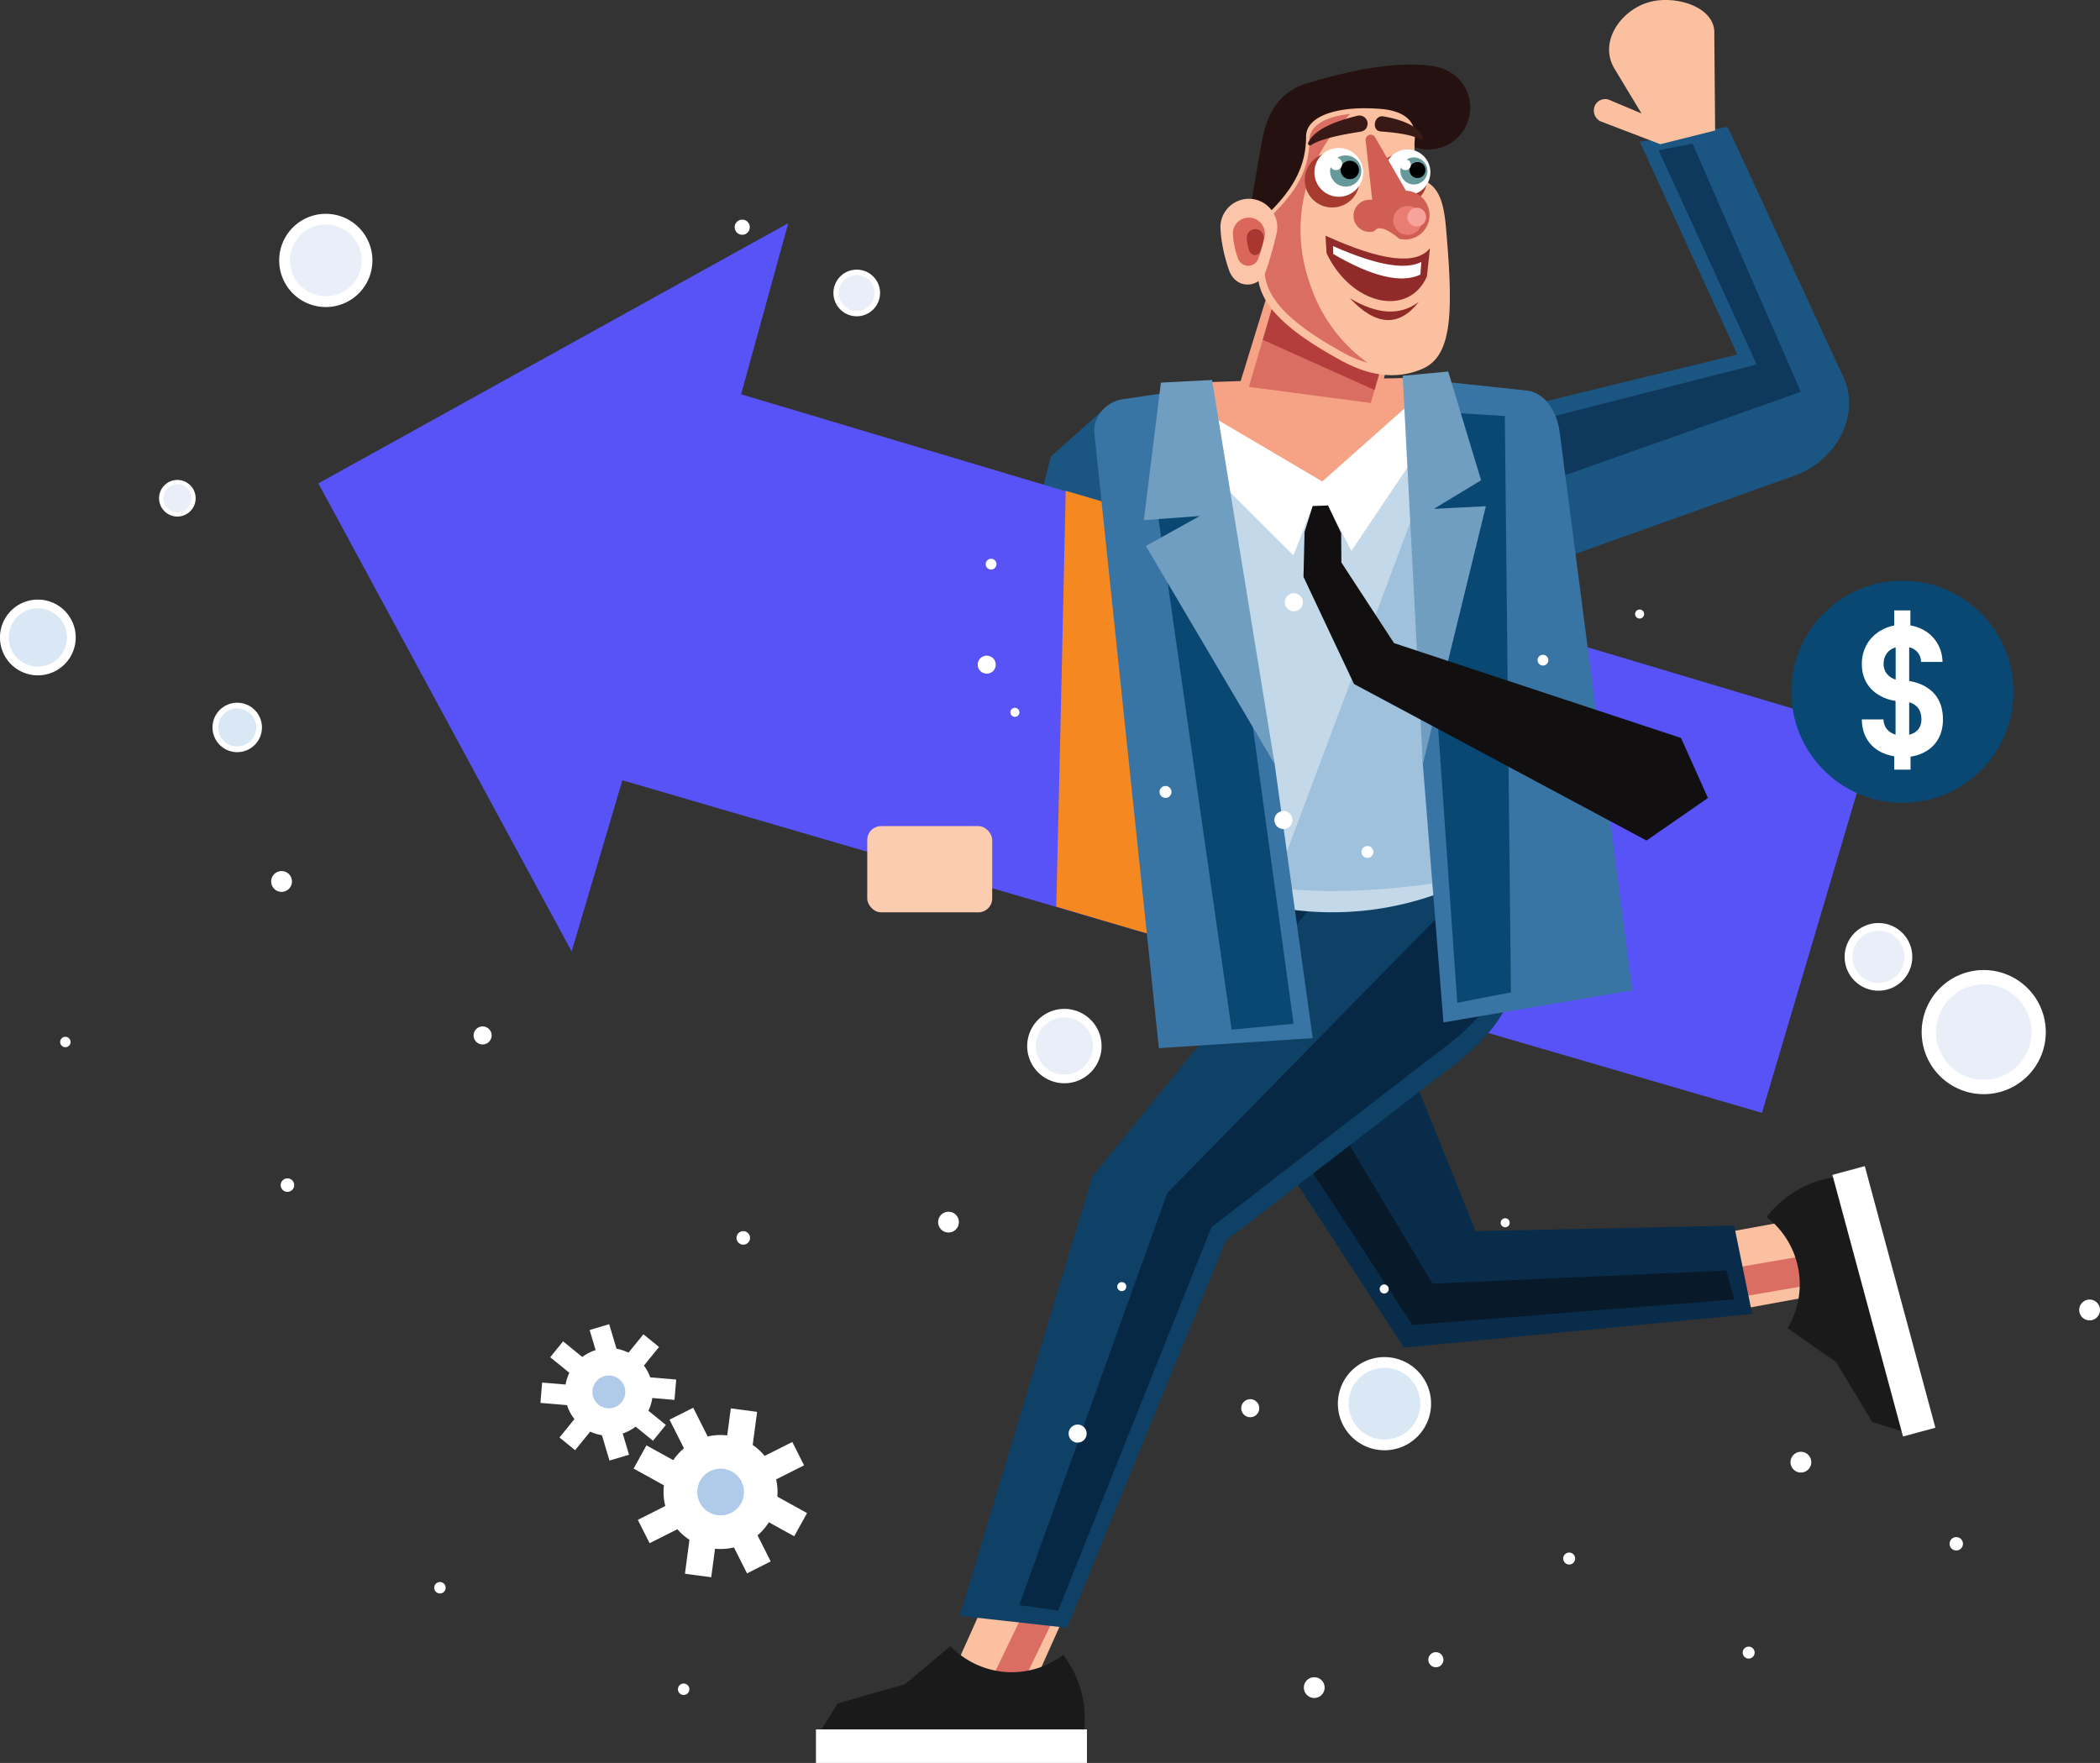 <svg xmlns="http://www.w3.org/2000/svg" xmlns:xlink="http://www.w3.org/1999/xlink" viewBox="0 0 1242.06 1042.8"><rect x="0" y="0" width="1242.06" height="1042.8" fill="#333333" stroke="none"/><defs><style>.cls-1,.cls-3{fill:#fff;}.cls-1,.cls-11,.cls-12,.cls-13,.cls-14,.cls-15,.cls-16,.cls-17,.cls-18,.cls-2,.cls-20,.cls-21,.cls-22,.cls-23,.cls-24,.cls-25,.cls-26,.cls-27,.cls-28,.cls-29,.cls-30,.cls-31,.cls-32,.cls-33,.cls-34,.cls-35,.cls-36,.cls-37,.cls-38,.cls-39,.cls-4,.cls-40,.cls-5,.cls-7,.cls-8,.cls-9{fill-rule:evenodd;}.cls-2{fill:#b0cbea;}.cls-4{fill:#dae8f6;}.cls-5,.cls-6{fill:#e9eef8;}.cls-7{fill:#1b5683;}.cls-8{fill:url(#linear-gradient);}.cls-9{fill:none;}.cls-10{fill:#fcccb1;}.cls-11{fill:#fbc09f;}.cls-12{fill:#db6e63;}.cls-13{fill:#082c4a;}.cls-14{fill:#081a29;}.cls-15{fill:#1a1a1a;}.cls-16{fill:#0f4166;}.cls-17{fill:#072845;}.cls-18{fill:#0e395c;}.cls-19,.cls-38{fill:#094873;}.cls-20{fill:#f58820;}.cls-21{fill:#c3d8e8;}.cls-22{fill:#f5a285;}.cls-23{fill:#b43e3c;}.cls-24{fill:#251110;}.cls-25{fill:#fcc5a9;}.cls-26{fill:#da675a;}.cls-27{fill:#a73730;}.cls-28{fill:#381916;}.cls-29{fill:#a73b30;}.cls-30{fill:#669a9a;}.cls-31{fill:#010101;}.cls-32{fill:#d05e53;}.cls-33{fill:#902b29;}.cls-34{fill:#e87d74;}.cls-35{fill:#f7a29a;}.cls-36{fill:#9fc1db;}.cls-37{fill:#3874a4;}.cls-39{fill:#709ec0;}.cls-40{fill:#110f10;}</style><linearGradient id="linear-gradient" x1="188.3" y1="395.12" x2="1108.74" y2="395.12" gradientUnits="userSpaceOnUse"><stop offset="0" stop-color="#5853f6"/><stop offset="1" stop-color="#5853f6"/></linearGradient></defs><g id="Layer_2" data-name="Layer 2"><g id="Layer_1-2" data-name="Layer 1"><path class="cls-1" d="M411,852.44a33.71,33.71,0,1,0,45.28,14.93A33.71,33.71,0,0,0,411,852.44Z"/><path class="cls-2" d="M420,870.2a13.82,13.82,0,1,0,18.56,6.12A13.83,13.83,0,0,0,420,870.2Z"/><rect class="cls-3" x="399.91" y="835.09" width="15.69" height="21.13" transform="translate(-336.99 274.03) rotate(-26.75)"/><rect class="cls-3" x="436.23" y="907.14" width="15.69" height="21.13" transform="translate(-365.53 298.08) rotate(-26.75)"/><rect class="cls-3" x="403.71" y="913.59" width="21.13" height="15.69" transform="translate(-553.65 1210.89) rotate(-82.44)"/><rect class="cls-3" x="456.45" y="886.17" width="15.69" height="21.13" transform="translate(-545.13 869.15) rotate(-61.06)"/><rect class="cls-3" x="379.96" y="856.39" width="15.69" height="21.13" transform="translate(-558.55 786.79) rotate(-61.06)"/><rect class="cls-3" x="428.06" y="836.72" width="21.13" height="15.69" transform="translate(-456.3 1168.27) rotate(-82.44)"/><rect class="cls-3" x="379.5" y="893.02" width="22.92" height="15.47" transform="translate(-363.58 272.37) rotate(-26.75)"/><rect class="cls-3" x="450.39" y="857.28" width="22.92" height="15.47" transform="translate(-339.91 300.45) rotate(-26.75)"/><path class="cls-1" d="M376.47,803.2a25.94,25.94,0,1,0,3.77,36.48A25.93,25.93,0,0,0,376.47,803.2Z"/><path class="cls-2" d="M366.23,815.79a9.71,9.71,0,1,0,1.42,13.66A9.7,9.7,0,0,0,366.23,815.79Z"/><rect class="cls-3" x="329.51" y="795.11" width="12.07" height="16.26" transform="translate(-499.43 557.07) rotate(-50.9)"/><rect class="cls-3" x="377.68" y="834.26" width="12.07" height="16.26" transform="translate(-512.02 608.92) rotate(-50.9)"/><rect class="cls-3" x="357.94" y="846.26" width="12.07" height="16.26" transform="translate(-228.83 139.52) rotate(-16.59)"/><rect class="cls-3" x="385.28" y="813.17" width="12.07" height="16.26" transform="translate(-459.77 1142.72) rotate(-85.21)"/><rect class="cls-3" x="322.21" y="816.34" width="12.07" height="16.26" transform="translate(-520.75 1082.75) rotate(-85.21)"/><rect class="cls-3" x="350.84" y="784.63" width="12.07" height="16.26" transform="translate(-211.52 134.92) rotate(-16.59)"/><rect class="cls-3" x="332.28" y="841.25" width="17.64" height="11.9" transform="translate(-531.5 577.6) rotate(-50.9)"/><rect class="cls-3" x="370.8" y="793.85" width="17.64" height="11.9" transform="translate(-480.49 590.04) rotate(-50.9)"/><path class="cls-1" d="M22.39,354.67a22.4,22.4,0,1,0,22.39,22.39A22.39,22.39,0,0,0,22.39,354.67Z"/><path class="cls-4" d="M22.39,359.85a17.22,17.22,0,1,0,17.22,17.21A17.22,17.22,0,0,0,22.39,359.85Z"/><path class="cls-1" d="M140.32,415.67a14.62,14.62,0,1,0,14.61,14.62A14.62,14.62,0,0,0,140.32,415.67Z"/><path class="cls-4" d="M140.32,419.05a11.24,11.24,0,1,0,11.23,11.24A11.24,11.24,0,0,0,140.32,419.05Z"/><path class="cls-1" d="M192.71,126.48A27.57,27.57,0,1,0,220.27,154,27.56,27.56,0,0,0,192.71,126.48Z"/><path class="cls-5" d="M192.71,132.85A21.2,21.2,0,1,0,213.9,154,21.2,21.2,0,0,0,192.71,132.85Z"/><path class="cls-1" d="M506.74,159.5a13.79,13.79,0,1,0,13.78,13.79A13.78,13.78,0,0,0,506.74,159.5Z"/><path class="cls-5" d="M506.74,162.69a10.6,10.6,0,1,0,10.59,10.6A10.59,10.59,0,0,0,506.74,162.69Z"/><path class="cls-1" d="M1173.33,573.79A36.71,36.71,0,1,0,1210,610.5,36.72,36.72,0,0,0,1173.33,573.79Z"/><path class="cls-5" d="M1173.33,582.27a28.23,28.23,0,1,0,28.23,28.23A28.23,28.23,0,0,0,1173.33,582.27Z"/><circle class="cls-3" cx="1111.03" cy="566" r="20.02" transform="translate(-74.81 951.39) rotate(-45)"/><circle class="cls-6" cx="1111.03" cy="566" r="15.4"/><path class="cls-1" d="M104.91,283.9a10.82,10.82,0,1,0,10.81,10.82A10.83,10.83,0,0,0,104.91,283.9Z"/><path class="cls-5" d="M104.91,286.4a8.32,8.32,0,1,0,8.32,8.32A8.33,8.33,0,0,0,104.91,286.4Z"/><path class="cls-1" d="M285.44,607.14a5.33,5.33,0,1,0,5.34,5.33A5.33,5.33,0,0,0,285.44,607.14Z"/><path class="cls-1" d="M170.06,697a4,4,0,1,0,3.95,3.95A4,4,0,0,0,170.06,697Z"/><path class="cls-1" d="M439.67,728.23a4,4,0,1,0,3.95,3.95A4,4,0,0,0,439.67,728.23Z"/><path class="cls-1" d="M166.53,515.25a6.15,6.15,0,1,0,6.15,6.15A6.14,6.14,0,0,0,166.53,515.25Z"/><path class="cls-1" d="M260.2,935.79a3.38,3.38,0,1,0,3.38,3.38A3.37,3.37,0,0,0,260.2,935.79Z"/><path class="cls-1" d="M404.35,995.84a3.38,3.38,0,1,0,3.38,3.37A3.37,3.37,0,0,0,404.35,995.84Z"/><path class="cls-1" d="M777.32,992.09a6.14,6.14,0,1,0,6.14,6.14A6.14,6.14,0,0,0,777.32,992.09Z"/><path class="cls-1" d="M849.26,977.28a4.46,4.46,0,1,0,4.46,4.46A4.46,4.46,0,0,0,849.26,977.28Z"/><path class="cls-1" d="M1034.26,974a3.53,3.53,0,1,0,3.53,3.53A3.53,3.53,0,0,0,1034.26,974Z"/><path class="cls-1" d="M1065.15,858.75a6.14,6.14,0,1,0,6.14,6.14A6.13,6.13,0,0,0,1065.15,858.75Z"/><path class="cls-1" d="M1157,909.22a3.95,3.95,0,1,0,4,3.95A3.94,3.94,0,0,0,1157,909.22Z"/><path class="cls-1" d="M434.15,263.67a5.33,5.33,0,1,0,5.33,5.33A5.33,5.33,0,0,0,434.15,263.67Z"/><path class="cls-1" d="M1235.92,768.71a6.15,6.15,0,1,0,6.14,6.14A6.14,6.14,0,0,0,1235.92,768.71Z"/><path class="cls-1" d="M38.67,613.28a3.08,3.08,0,1,0,3.07,3.07A3.07,3.07,0,0,0,38.67,613.28Z"/><path class="cls-1" d="M439,129.92a4.47,4.47,0,1,0,4.47,4.46A4.47,4.47,0,0,0,439,129.92Z"/><path class="cls-1" d="M308,340.85a2.67,2.67,0,1,0,2.66,2.66A2.66,2.66,0,0,0,308,340.85Z"/><path class="cls-1" d="M406.77,310.71a3.53,3.53,0,1,0,3.53,3.53A3.53,3.53,0,0,0,406.77,310.71Z"/><path class="cls-1" d="M1027,755.4a2.67,2.67,0,1,0,2.66,2.67A2.68,2.68,0,0,0,1027,755.4Z"/><path class="cls-7" d="M621.51,270.06,612,307.64l55,41.53L651.33,243.42Z"/><path class="cls-8" d="M466.23,132,188.3,285.92Q338.12,562.81,338.11,562.81q30-101.25,30-101.25l674,196.7,66.66-224.65L438.33,233.23Z"/><path class="cls-9" d="M368.07,461.56l674,196.7,66.66-224.65L438.33,233.23,466.23,132,188.3,285.92Q338.12,562.81,338.11,562.81q30-101.25,30-101.25"/><rect class="cls-10" x="512.94" y="488.66" width="73.9" height="50.99" rx="8.18"/><polygon class="cls-11" points="1004.2 732.07 1017.46 776.63 1083.57 764.5 1070.31 719.93 1004.2 732.07"/><polygon class="cls-12" points="1006.12 753.33 1017.46 769.21 1084.31 757.72 1072.97 741.83 1006.12 753.33"/><polygon class="cls-11" points="556.41 1005.48 607.27 1005.48 634.64 944.39 583.78 944.39 556.41 1005.48"/><polygon class="cls-12" points="580.52 1005.48 600.03 1005.48 629.52 944.39 610 944.39 580.52 1005.48"/><path class="cls-13" d="M775.05,574.75l-.51-51.29a25.76,25.76,0,1,0,.51,51.29Z"/><path class="cls-13" d="M872.74,728.22,827.18,615,761.5,691.43l68.85,105.7,206-19.89s-3.55-17.43-10.67-52.28Z"/><path class="cls-14" d="M847.29,759.28q-52.62-87.82-52.63-87.82l-20.34,19,61,93.31,190.49-15.17L1021,751.53Z"/><path class="cls-15" d="M562.17,973.68,535.32,996.2l-39.88,11.42s-3.2,5.12-9.61,15.34q119.32,23.43,155.43,0a62.17,62.17,0,0,0-12.41-44.08A50.26,50.26,0,0,1,562.17,973.68Z"/><path class="cls-15" d="M1044.9,719.91a50.26,50.26,0,0,1,12.36,65.73L1086,805.69l21.42,35.53,17.31,5.28q-8.48-121.31-40.5-150.06A62.14,62.14,0,0,0,1044.9,719.91Z"/><rect class="cls-3" x="482.6" y="1022.96" width="160.28" height="19.84"/><rect class="cls-3" x="1104.35" y="689.52" width="19.84" height="160.28" transform="translate(-162.05 316.92) rotate(-15.1)"/><path class="cls-16" d="M878.18,515.84,773.37,539.05,646,696q-78.39,259.79-78.38,259.79l63.56,7.07S662.43,886.59,724.92,734L853.8,634.66q43.29-31.49,40.63-58.75Z"/><path class="cls-17" d="M690.38,705.69,602.86,949.48l23,3.22,90.66-226.79L845.86,626q26.4-19.15,33.47-31.39l-21.49-59.9Z"/><path class="cls-7" d="M1021.87,75.07l-52,8.82s19.24,41.94,57.7,125.81l-122,29.79,15.12,92.07,140.71-50.25c23.53-8.25,39.13-34.31,29.26-57.42T1021.87,75.07Z"/><path class="cls-18" d="M981,88.86l58,126.7L907.12,249.25l6,36.3,152-53.77s-21.32-48.93-64-146.8Z"/><circle class="cls-19" cx="1125.21" cy="409.18" r="65.7"/><path class="cls-3" d="M1136.65,405a30.89,30.89,0,0,0-7.45-2.19V382.88a8.78,8.78,0,0,1,7,8.66h12.71c-.22-11.4-8.11-19.73-19-21.59v-8.88h-9.54V370c-10.41,2-19.17,10.19-19.17,22.79,0,9.09,4.49,15.89,12.49,19.62a26.59,26.59,0,0,0,7.45,2.19v19.94c-4-1.21-7-4.17-7.12-9h-12.82c.11,12.6,8.21,20.06,19.17,21.81v7.89H1130v-7.67c10.4-1.54,19.17-8.66,19.17-22C1149.14,415.42,1144.76,408.74,1136.65,405ZM1121.2,402c-4-1.32-7.12-4.39-7.12-9.21,0-5.37,3-8.65,7.12-9.86Zm8,32.65V415.42c3.83,1.1,7.23,3.84,7.23,10.08C1136.43,430.87,1133.25,433.61,1129.2,434.6Z"/><path class="cls-20" d="M630.31,290.29c-3.46,160.69-5.58,246-5.58,246,61.87,18.52,93,27.24,92.23,26.14t-27.52-254C689.51,308.08,669.12,301.53,630.31,290.29Z"/><path class="cls-11" d="M973.64,1.8C957.9,7.26,945.8,25.06,954.78,40.43l16.08,26.66-19.52-8.2a6.77,6.77,0,0,0-8.22,4,7.21,7.21,0,0,0,3.29,8.79L982,85.3l32.43-8.12q-.5-57.29-.49-57.29C1014.68,3.56,989.38-3.66,973.64,1.8Z"/><path class="cls-21" d="M708.45,250S724,345.53,755.2,536.67a183,183,0,0,0,123-20.83L838.4,242.91A175.25,175.25,0,0,1,708.45,250Z"/><path class="cls-1" d="M841.29,223.39a66.63,66.63,0,0,1-126.4,2.66l-10.64.33a73.93,73.93,0,1,0,147.8-3.84Z"/><path class="cls-22" d="M820,218.51l-68.27-51.19s-6,19.35-17.93,58.07l-18.94.66a63.22,63.22,0,0,0,126.4-2.66l-22.73.47Z"/><path class="cls-12" d="M738.68,228.84l72.11,9.54q6.26-22.11,6.26-22.1l-63.17-39.2S748.81,194.33,738.68,228.84Z"/><path class="cls-23" d="M752.21,182.78,746.87,201,813,230.7l2.66-9.38Q751.92,185.08,752.21,182.78Z"/><path class="cls-24" d="M847.1,39q-27.21-3.73-72.52,9.86c-16.42,4.47-25,16-28.4,35.62q-11.41,65.73-11.42,65.73a10.48,10.48,0,0,0,10.64,12.63s3.13-11.52,9.4-34.54a73.64,73.64,0,0,0,26.49-52.05l36.59-8.82A22.39,22.39,0,0,1,836.66,87a24.72,24.72,0,0,0,31.42-31.81C864.8,46.18,857,40.59,847.1,39Z"/><path class="cls-11" d="M845.33,108.49c-7.2-5.16-9.34-15-8.56-26q1.34-15.36-18.22-17.89c-26.84-2.59-46,3.83-46.07,16.13,0,20.49-10.54,34-23.22,46.45A178.12,178.12,0,0,0,744,157.9c-1.88,20.14,14.72,36.6,50.15,55.86,15.66,8.31,31.48,11.18,47.32,4.33,17.3-7.73,18.17-32.54,13.93-81.45C854.24,121.43,851.83,113.29,845.33,108.49Z"/><path class="cls-12" d="M774.8,167.94l-.87-2.63a94.27,94.27,0,0,1,24.69-97.88c-14.72,1.45-24.14,7-24.17,15.42,0,19.39-9.8,32.12-21.6,43.94A169.8,169.8,0,0,0,748,155.88c-1.76,19.06,13.69,34.62,46.65,52.84a69.46,69.46,0,0,0,14.27,5.91A92.85,92.85,0,0,1,774.8,167.94Z"/><path class="cls-25" d="M749.28,121.39a16.81,16.81,0,0,0-27.45,12.72c.36,13.32,5.25,26.19,5.25,26.19,1.9,4.75,5.57,7.8,10.38,8a11.3,11.3,0,0,0,10.95-7.18s2.83-7.09,6.59-22.81A16.83,16.83,0,0,0,749.28,121.39Z"/><path class="cls-26" d="M734.66,129.57a9.43,9.43,0,0,0-5.47,8.4,51.42,51.42,0,0,0,2.95,14.74A6.55,6.55,0,0,0,738,157.2a6.35,6.35,0,0,0,6.15-4,102.15,102.15,0,0,0,3.71-12.82,9.45,9.45,0,0,0-13.18-10.76Z"/><path class="cls-27" d="M740.3,136a5.08,5.08,0,0,0-2.94,4.52,27.88,27.88,0,0,0,1.58,7.93,3.52,3.52,0,0,0,3.14,2.41,3.42,3.42,0,0,0,3.32-2.17,57.67,57.67,0,0,0,2-6.9A5.08,5.08,0,0,0,740.3,136Z"/><path class="cls-28" d="M802.72,68.51q-23.87,5.8-28.8,15.47c-.33.62-.44,1.13,0,1.6a1.2,1.2,0,0,0,1.58.23q6.6-4.41,28.68-7.82c2.29-.37,3.53-1.17,4.29-2.87a4.83,4.83,0,0,0-5.7-6.61Z"/><path class="cls-28" d="M818.08,68.81a4,4,0,0,0-4,1.82,5.24,5.24,0,0,0-.62,4.83c.62,1.53,1.62,2.16,3.48,2.32q17.87,1.32,23.21,4.87a.93.93,0,0,0,1.28-.35,1.37,1.37,0,0,0,0-1.48Q837.4,72.21,818.08,68.81Z"/><path class="cls-29" d="M787.93,90.29a16.22,16.22,0,1,0,16.22,16.22A16.22,16.22,0,0,0,787.93,90.29Z"/><path class="cls-1" d="M791.84,87.54A14.42,14.42,0,1,0,806.26,102,14.43,14.43,0,0,0,791.84,87.54Z"/><path class="cls-30" d="M795.93,91.93a9.23,9.23,0,1,0,9.23,9.23A9.24,9.24,0,0,0,795.93,91.93Z"/><path class="cls-31" d="M798.35,95.09a5.44,5.44,0,1,0,5.44,5.44A5.43,5.43,0,0,0,798.35,95.09Z"/><path class="cls-1" d="M790.16,93.28a3.66,3.66,0,1,0,3.65,3.65A3.66,3.66,0,0,0,790.16,93.28Z"/><path class="cls-29" d="M828.81,91A15.17,15.17,0,1,0,844,106.13,15.17,15.17,0,0,0,828.81,91Z"/><path class="cls-1" d="M832.46,88.39A13.49,13.49,0,1,0,846,101.87,13.49,13.49,0,0,0,832.46,88.39Z"/><path class="cls-30" d="M836.28,93.12a8,8,0,1,0,8,8A8,8,0,0,0,836.28,93.12Z"/><path class="cls-31" d="M838.38,95.86a4.72,4.72,0,1,0,4.71,4.72A4.71,4.71,0,0,0,838.38,95.86Z"/><path class="cls-1" d="M831.28,94.3a3.17,3.17,0,1,0,3.17,3.16A3.16,3.16,0,0,0,831.28,94.3Z"/><path class="cls-32" d="M831.56,112.81,813.3,81.17a3,3,0,0,0-5.6,1.61l3.9,35.49a9.51,9.51,0,1,0,1.32,18.45q3.21-4.93,14.69,4.52a14.43,14.43,0,1,0,3.95-28.43Z"/><path class="cls-33" d="M784,139.41l.6,10.39c14.78,31,48.67,38,59.36,13.71t1.81-16.72Q833.72,162.06,784,139.41Z"/><path class="cls-1" d="M788.43,145.57c.06,3.09.1,4.64.1,4.64q34.44,20.21,51.56,12.23l.57-7.49C832,159.31,816.61,158,788.43,145.57Z"/><path class="cls-33" d="M798.34,176.38q23.22,24.78,40.88,2.13Q822.71,191.05,798.34,176.38Z"/><path class="cls-34" d="M832.55,121.85a8.53,8.53,0,1,0,8.53,8.53A8.53,8.53,0,0,0,832.55,121.85Z"/><path class="cls-35" d="M837.94,122.89a5.55,5.55,0,1,0,5.55,5.55A5.54,5.54,0,0,0,837.94,122.89Z"/><path class="cls-1" d="M779.4,287.16l19.89,38.71q44.15-65.73,44.14-65.74l-8.7-22.1Q779.41,287.17,779.4,287.16Z"/><path class="cls-1" d="M712.76,276.4,765,328.54l17.1-43.73-71.38-42.08Q712.77,276.41,712.76,276.4Z"/><path class="cls-36" d="M753.26,524.79q36.74,5.44,94-2.09l-3.09-240.52Z"/><path class="cls-37" d="M903.09,231l-51-5.42q-11.7,83-11.69,83l1.14,143.42,12.21,152.78,111.68-19L922.52,255.92C920.56,240.2,911.48,232,903.09,231Z"/><path class="cls-37" d="M685.81,232.92l-22.43,3.32c-8.26,1.47-17.4,9.53-16.06,20.49L685.42,620l91-5.94s-7.51-54-22.52-162.11Q714.08,252.66,685.81,232.92Z"/><path class="cls-38" d="M685.25,307l43.2,302.05,36.65-3.47S757.05,547.1,741,430.07Q718.66,217.52,685.25,307Z"/><path class="cls-38" d="M838.4,242.91,845,350.08s5.64,81,16.91,243.08L893.65,587s-1.2-113.65-3.61-340.93Z"/><path class="cls-39" d="M876,284.07l-19.44-64.3-26.94,2.52q11.93,229.65,11.93,229.65l37.27-152.51L848.1,301Z"/><path class="cls-40" d="M824.52,380.42l-31.14-47.69-.14-17.4L785.46,299l-9.07.34-4.8,15.29-.63,26.6,29.88,63.36,173,92.59L1010.18,472l-15.94-35.48Z"/><path class="cls-39" d="M686.62,226.33q-10.08,81.35-10.09,81.35l33.1-2.46-31.89,17.72L753.9,452s-12.33-75.75-37-227.24Z"/><path class="cls-1" d="M629.54,596.76a22,22,0,1,0,22,22A22,22,0,0,0,629.54,596.76Z"/><circle class="cls-6" cx="629.54" cy="618.74" r="16.9" transform="translate(-70.88 81.56) rotate(-7.02)"/><path class="cls-1" d="M818.86,802.73a27.56,27.56,0,1,0,27.56,27.56A27.56,27.56,0,0,0,818.86,802.73Z"/><path class="cls-4" d="M818.86,809.09a21.2,21.2,0,1,0,21.19,21.2A21.2,21.2,0,0,0,818.86,809.09Z"/><path class="cls-1" d="M928.11,918.36a3.53,3.53,0,1,0,3.53,3.53A3.53,3.53,0,0,0,928.11,918.36Z"/><path class="cls-1" d="M759.08,479.7a5.33,5.33,0,1,0,5.33,5.33A5.33,5.33,0,0,0,759.08,479.7Z"/><path class="cls-1" d="M600.28,418.68a2.67,2.67,0,1,0,2.67,2.67A2.67,2.67,0,0,0,600.28,418.68Z"/><path class="cls-1" d="M561,716.76a6.14,6.14,0,1,0,6.14,6.14A6.13,6.13,0,0,0,561,716.76Z"/><path class="cls-1" d="M586.19,330.53a3.18,3.18,0,1,0,3.18,3.18A3.18,3.18,0,0,0,586.19,330.53Z"/><path class="cls-1" d="M912.6,387.32a3.18,3.18,0,1,0,3.18,3.18A3.18,3.18,0,0,0,912.6,387.32Z"/><path class="cls-1" d="M583.61,387.82a5.33,5.33,0,1,0,5.33,5.33A5.33,5.33,0,0,0,583.61,387.82Z"/><path class="cls-1" d="M689.35,464.91a3.53,3.53,0,1,0,3.53,3.53A3.53,3.53,0,0,0,689.35,464.91Z"/><path class="cls-1" d="M765.25,350.9a5.33,5.33,0,1,0,5.33,5.33A5.33,5.33,0,0,0,765.25,350.9Z"/><path class="cls-1" d="M808.77,500.43a3.5,3.5,0,1,0,3.5,3.5A3.5,3.5,0,0,0,808.77,500.43Z"/><path class="cls-1" d="M739.47,827.64A5.33,5.33,0,1,0,744.8,833,5.33,5.33,0,0,0,739.47,827.64Z"/><path class="cls-1" d="M890.25,720.61a2.67,2.67,0,1,0,2.67,2.66A2.66,2.66,0,0,0,890.25,720.61Z"/><path class="cls-1" d="M969.76,360.54a2.67,2.67,0,1,0,2.67,2.66A2.66,2.66,0,0,0,969.76,360.54Z"/><path class="cls-1" d="M637.38,842.66a5.33,5.33,0,1,0,5.33,5.33A5.32,5.32,0,0,0,637.38,842.66Z"/><path class="cls-1" d="M663.47,758.37a2.67,2.67,0,1,0,2.67,2.66A2.66,2.66,0,0,0,663.47,758.37Z"/><path class="cls-1" d="M818.71,759.78a2.67,2.67,0,1,0,2.66,2.67A2.68,2.68,0,0,0,818.71,759.78Z"/></g></g></svg>